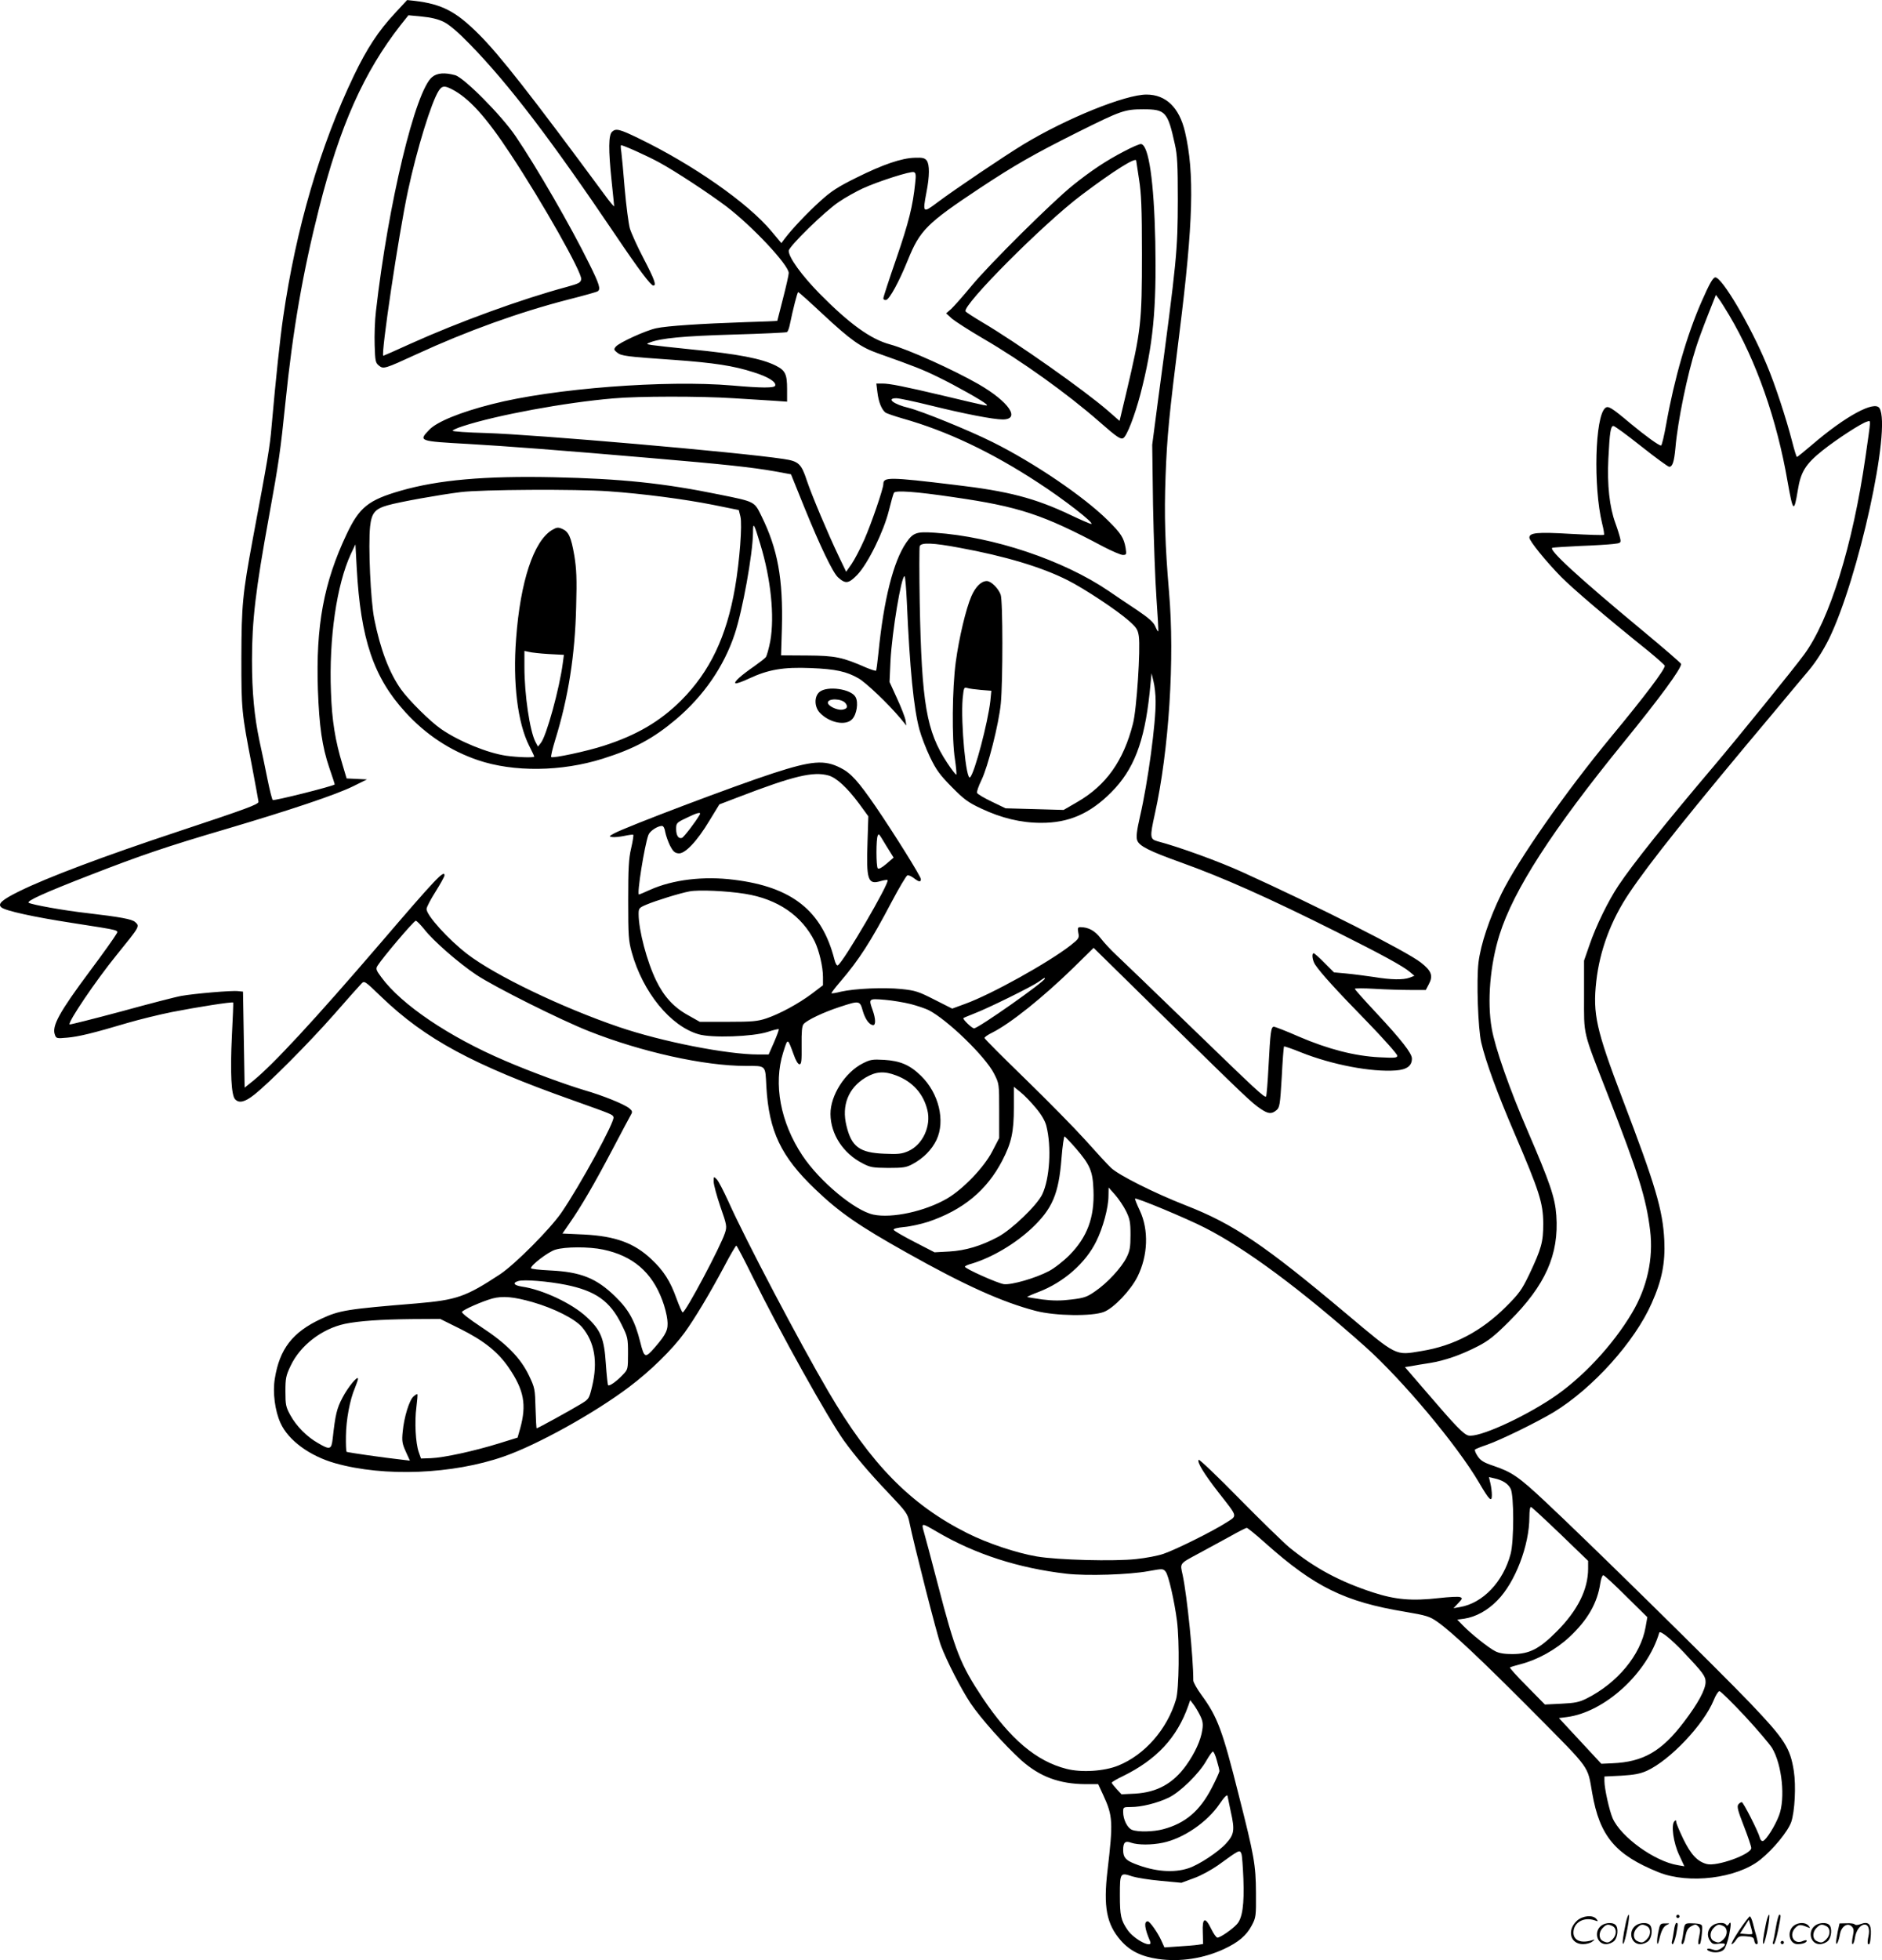 <?xml version="1.0" encoding="UTF-8"?>
<svg xmlns="http://www.w3.org/2000/svg" version="1.0" viewBox="0 0 1153.582 1200.697" preserveAspectRatio="xMidYMid meet">
  <g transform="translate(-0.551,1200.945) scale(0.1,-0.1)" fill="#000000" stroke="none">
    <path d="M2425 11927 c-100 -107 -170 -214 -249 -378 -208 -433 -356 -937 -435 -1484 -19 -131 -44 -365 -71 -670 -10 -121 -23 -197 -115 -687 -63 -340 -69 -405 -70 -728 0 -320 1 -333 66 -669 21 -113 39 -208 39 -213 0 -16 -70 -42 -492 -182 -456 -151 -804 -282 -976 -367 -105 -52 -133 -77 -108 -98 25 -21 198 -59 432 -95 313 -49 287 -42 269 -74 -8 -15 -79 -115 -159 -222 -187 -251 -234 -336 -214 -389 8 -23 11 -24 76 -18 69 6 157 27 372 91 69 20 190 50 270 66 153 30 369 64 375 58 1 -1 -2 -93 -8 -204 -11 -222 -4 -366 20 -389 24 -25 59 -17 115 27 91 71 334 315 491 493 82 94 158 179 168 189 18 19 20 17 124 -83 268 -257 560 -415 1170 -631 246 -88 245 -87 251 -104 10 -25 -207 -422 -320 -586 -70 -101 -284 -316 -376 -377 -210 -138 -265 -157 -511 -178 -427 -35 -473 -42 -586 -95 -174 -81 -254 -184 -283 -366 -14 -84 1 -198 35 -272 48 -106 179 -202 335 -246 301 -85 720 -68 1033 41 205 71 557 266 770 427 128 96 264 229 338 331 61 84 151 233 244 407 37 71 71 128 74 127 3 0 50 -89 103 -197 165 -334 457 -858 556 -997 68 -94 153 -195 272 -320 112 -118 119 -128 130 -182 26 -128 170 -694 193 -754 37 -98 123 -265 182 -354 62 -92 208 -256 311 -349 114 -101 233 -145 395 -146 l76 0 31 -67 c59 -128 61 -165 26 -463 -26 -221 -6 -327 81 -427 57 -65 126 -99 230 -114 135 -19 278 3 403 61 88 41 138 83 170 144 26 49 27 56 26 201 -1 171 -10 223 -106 600 -99 394 -129 476 -227 610 -28 38 -51 79 -51 90 0 144 -38 517 -65 645 -17 77 -23 68 105 137 47 25 128 70 182 99 53 30 100 54 106 54 5 0 59 -44 118 -97 298 -265 483 -356 852 -417 129 -22 150 -28 196 -60 87 -60 269 -231 598 -562 348 -351 323 -318 353 -488 46 -265 142 -379 408 -486 185 -74 479 -37 622 77 81 65 170 174 190 231 22 65 30 221 16 312 -22 142 -56 195 -268 417 -201 210 -1010 1005 -1257 1235 -162 152 -204 180 -316 218 -60 20 -79 32 -97 59 -13 19 -20 38 -16 41 5 4 37 17 73 29 86 30 304 137 408 199 240 146 498 432 602 669 63 141 83 246 77 383 -9 187 -54 338 -256 867 -162 426 -183 521 -161 721 21 188 90 374 201 539 126 188 370 494 893 1116 77 93 172 206 209 250 45 54 87 120 123 192 180 367 384 1294 310 1414 -30 48 -208 -48 -413 -224 -48 -41 -90 -75 -93 -75 -3 0 -16 42 -29 93 -37 144 -107 357 -157 474 -100 240 -273 533 -314 533 -15 0 -37 -40 -84 -147 -90 -204 -168 -475 -217 -750 -13 -73 -27 -133 -32 -133 -14 0 -94 58 -186 134 -119 100 -138 111 -156 96 -63 -52 -74 -482 -19 -708 9 -35 14 -66 11 -69 -3 -3 -96 0 -205 6 -204 12 -252 7 -252 -23 0 -21 102 -146 196 -242 73 -73 274 -245 532 -452 56 -46 102 -87 102 -91 0 -24 -124 -188 -327 -433 -283 -342 -573 -757 -674 -963 -74 -151 -127 -309 -141 -422 -13 -110 -3 -404 17 -490 28 -119 98 -310 205 -559 151 -352 174 -423 175 -549 0 -115 -11 -154 -87 -315 -45 -93 -61 -115 -142 -196 -151 -150 -319 -239 -518 -271 -162 -27 -146 -35 -464 232 -499 419 -687 546 -979 660 -197 77 -415 187 -460 231 -22 21 -93 98 -158 171 -65 72 -230 240 -367 373 -138 134 -250 246 -250 251 0 5 21 20 48 33 113 57 311 216 499 399 l122 120 443 -435 c487 -477 525 -514 582 -552 46 -31 66 -32 95 -8 20 16 23 32 33 202 5 102 12 187 14 189 2 2 50 -14 106 -37 189 -75 429 -121 579 -110 68 5 99 28 99 73 0 32 -65 115 -219 280 -72 77 -131 143 -131 147 0 4 55 4 123 0 67 -4 165 -7 217 -7 l95 0 19 36 c27 51 16 81 -49 132 -90 70 -627 342 -1092 553 -142 65 -392 156 -523 190 -46 13 -47 26 -16 166 87 392 123 954 87 1363 -24 283 -30 467 -21 708 9 243 21 368 85 877 85 679 93 980 34 1232 -35 149 -117 228 -236 228 -131 0 -491 -146 -754 -305 -120 -73 -421 -276 -524 -353 -93 -70 -95 -69 -71 58 20 102 20 170 2 196 -12 15 -25 19 -73 17 -81 -2 -195 -41 -358 -122 -115 -57 -155 -83 -222 -144 -79 -71 -175 -173 -218 -230 l-20 -27 -61 73 c-145 174 -483 409 -814 569 -115 56 -139 62 -162 41 -23 -20 -24 -108 -3 -308 8 -77 15 -144 15 -149 0 -5 -28 28 -62 75 -446 604 -641 853 -768 979 -139 139 -225 184 -392 204 l-47 5 -76 -82z m301 -52 c34 -17 87 -62 160 -137 239 -245 498 -585 892 -1168 142 -211 217 -310 232 -310 21 0 7 38 -59 165 -38 72 -76 156 -85 186 -8 30 -22 137 -31 239 -8 102 -18 204 -21 228 -4 23 -4 42 -2 42 15 0 164 -67 235 -106 99 -54 297 -184 408 -267 160 -121 385 -361 385 -410 0 -12 -16 -82 -35 -156 -19 -74 -35 -136 -35 -137 0 -1 -89 -5 -197 -8 -268 -9 -480 -23 -544 -37 -64 -13 -228 -88 -249 -113 -13 -16 -12 -20 8 -36 25 -21 56 -25 347 -45 247 -18 367 -36 490 -76 90 -28 140 -60 132 -82 -5 -15 -82 -15 -263 1 -407 35 -1098 -18 -1472 -114 -194 -49 -338 -108 -384 -156 -69 -71 -67 -71 237 -88 228 -13 570 -39 1115 -86 458 -39 624 -57 766 -82 l98 -18 82 -203 c96 -236 174 -399 206 -428 46 -42 65 -39 117 14 66 68 163 266 195 395 13 53 27 102 31 109 10 16 135 7 365 -27 402 -58 548 -106 920 -304 52 -27 106 -50 118 -50 22 0 23 3 17 43 -11 62 -28 89 -108 168 -147 146 -452 353 -707 480 -146 73 -435 190 -515 210 -93 22 -139 59 -75 59 16 0 111 -20 212 -45 202 -50 382 -85 439 -85 113 0 39 109 -149 217 -156 89 -431 213 -542 243 -118 32 -247 125 -430 310 -110 112 -190 222 -190 263 0 26 224 245 308 300 39 27 105 63 145 82 94 43 296 108 314 100 12 -4 14 -18 8 -68 -14 -138 -39 -239 -115 -460 -44 -127 -80 -237 -80 -245 0 -7 8 -12 17 -10 21 4 80 113 133 244 74 183 116 225 440 440 215 142 330 208 602 344 265 132 287 140 402 140 136 0 149 -15 193 -215 15 -65 18 -128 18 -340 -1 -312 -5 -361 -121 -1225 l-36 -275 5 -370 c4 -203 13 -460 21 -570 8 -110 13 -201 11 -203 -2 -3 -10 11 -18 30 -11 26 -39 51 -113 101 -55 36 -133 89 -174 117 -277 188 -706 332 -1063 356 -114 8 -134 1 -177 -61 -79 -115 -138 -351 -170 -674 -6 -58 -12 -107 -15 -110 -3 -2 -29 6 -58 18 -148 65 -192 74 -363 75 l-161 1 5 165 c8 303 -25 486 -126 690 -43 88 -39 86 -257 130 -341 70 -603 97 -1015 106 -422 9 -708 -16 -940 -83 -197 -57 -252 -101 -330 -266 -141 -298 -189 -562 -176 -952 8 -224 26 -350 70 -479 19 -55 34 -101 33 -102 -12 -11 -373 -102 -380 -95 -4 4 -19 62 -32 127 -13 66 -35 171 -49 234 -32 152 -46 298 -46 496 0 243 22 430 105 884 59 324 70 400 100 694 45 443 107 799 206 1189 128 507 275 835 500 1123 l48 60 83 -8 c55 -5 100 -16 134 -33z m2324 -1791 c170 -158 230 -201 337 -239 223 -79 276 -100 368 -145 111 -54 272 -145 294 -165 16 -16 27 -18 -259 50 -245 58 -332 75 -376 75 l-37 0 7 -56 c7 -57 25 -102 48 -121 7 -6 55 -22 106 -37 270 -76 543 -205 829 -392 158 -102 352 -253 327 -254 -6 0 -62 24 -125 54 -218 104 -384 147 -709 185 -406 49 -440 49 -440 5 0 -28 -73 -241 -117 -341 -25 -56 -60 -123 -78 -149 l-33 -47 -45 94 c-66 138 -165 373 -195 462 -35 107 -51 121 -144 135 -278 42 -1527 150 -1825 159 -112 3 -203 9 -203 14 0 4 28 17 63 28 205 67 625 145 922 170 152 14 536 14 737 1 84 -5 192 -12 241 -15 l87 -6 0 78 c0 90 -11 113 -68 142 -87 44 -232 72 -527 101 -110 11 -216 23 -235 26 -34 6 -35 6 -10 16 67 26 204 39 508 48 177 5 326 12 331 15 5 3 12 20 16 38 22 107 48 207 53 207 4 0 72 -61 152 -136z m5555 -6 c165 -278 292 -637 358 -1021 33 -185 39 -191 62 -52 18 114 48 162 152 245 88 70 239 168 273 177 24 6 25 28 -10 -217 -78 -541 -220 -998 -376 -1210 -66 -90 -401 -503 -553 -683 -296 -349 -497 -600 -585 -732 -61 -91 -137 -245 -178 -365 l-33 -95 0 -215 c0 -250 -11 -205 145 -605 189 -485 236 -636 260 -833 21 -171 -18 -349 -111 -505 -118 -199 -307 -401 -489 -522 -190 -126 -454 -244 -514 -229 -29 7 -78 57 -251 259 l-138 160 39 6 c21 4 73 13 114 19 92 15 190 49 295 103 64 33 102 63 191 152 222 221 306 409 289 649 -8 111 -39 200 -175 516 -111 256 -201 512 -221 630 -29 164 -10 390 48 574 86 273 321 638 759 1176 227 279 353 451 354 482 0 5 -107 97 -237 205 -398 330 -580 498 -552 507 8 2 84 7 169 11 85 3 177 9 203 12 46 5 49 7 44 32 -3 14 -16 58 -30 96 -36 98 -51 233 -43 395 8 162 14 200 31 200 8 0 84 -56 171 -125 87 -69 164 -125 171 -125 20 0 30 30 38 115 14 166 74 455 126 615 11 36 43 123 71 194 l51 129 18 -24 c10 -13 39 -59 64 -101z m-6870 -1078 c212 -15 464 -48 641 -83 l158 -32 10 -40 c12 -49 -5 -273 -33 -435 -52 -301 -154 -514 -330 -691 -131 -130 -273 -213 -475 -278 -105 -34 -312 -78 -322 -69 -3 4 8 51 25 106 80 258 121 518 128 813 5 174 2 234 -11 314 -20 116 -35 148 -75 165 -26 11 -34 9 -63 -8 -112 -69 -193 -315 -219 -664 -21 -269 9 -516 80 -657 17 -33 31 -63 31 -66 0 -8 -99 -5 -172 5 -115 17 -287 87 -398 163 -68 47 -197 175 -246 243 -72 101 -127 245 -164 430 -23 112 -38 452 -26 568 9 83 30 108 107 130 73 21 320 65 449 81 129 16 709 19 905 5z m931 -325 c65 -212 88 -442 61 -593 -9 -46 -21 -90 -28 -99 -7 -8 -38 -32 -69 -54 -81 -56 -126 -96 -117 -105 4 -4 42 9 84 29 118 55 210 71 378 64 153 -6 220 -21 293 -63 47 -27 184 -158 256 -244 l37 -45 -5 32 c-3 18 -26 78 -52 134 l-46 101 6 132 c10 179 66 516 86 516 4 0 10 -71 14 -157 18 -411 42 -653 77 -782 11 -41 40 -117 65 -169 38 -79 60 -109 133 -183 75 -76 100 -95 182 -133 123 -58 243 -87 365 -87 170 -1 300 56 430 186 139 139 204 308 236 609 l12 121 12 -50 c7 -27 13 -81 13 -120 2 -132 -47 -497 -96 -708 -20 -87 -24 -125 -17 -145 12 -35 74 -66 269 -136 254 -91 534 -215 957 -427 270 -135 406 -209 446 -244 l27 -23 -28 -11 c-39 -15 -115 -14 -222 4 -49 7 -124 17 -167 21 l-76 7 -58 58 c-32 33 -62 59 -66 59 -14 0 -8 -45 9 -70 34 -51 133 -160 316 -347 103 -106 187 -201 187 -210 0 -14 -13 -15 -112 -10 -150 8 -310 49 -490 126 -77 34 -147 61 -154 61 -18 0 -22 -34 -33 -243 -5 -99 -12 -181 -15 -184 -9 -10 -57 35 -466 431 -223 216 -429 414 -457 440 -29 27 -70 71 -90 97 -36 47 -75 69 -126 69 -15 0 -17 -6 -12 -34 7 -32 4 -37 -48 -78 -135 -105 -485 -300 -646 -358 l-79 -29 -109 55 c-98 50 -117 56 -203 65 -107 11 -284 3 -369 -16 -31 -8 -57 -12 -59 -10 -2 2 23 35 55 72 114 133 186 245 314 488 46 87 89 159 96 162 7 3 24 -5 39 -16 31 -24 44 -27 44 -7 0 17 -164 279 -278 446 -106 154 -152 205 -215 236 -98 50 -175 44 -412 -33 -234 -76 -898 -327 -976 -369 -31 -17 -32 -19 -11 -22 12 -2 46 1 74 7 28 6 53 9 55 7 3 -2 -3 -40 -13 -83 -15 -63 -18 -124 -18 -318 0 -218 2 -247 22 -320 68 -244 237 -451 409 -501 81 -24 331 -15 423 14 35 12 66 19 69 17 2 -3 -11 -38 -29 -80 l-33 -75 -63 0 c-191 0 -589 78 -854 168 -349 119 -758 315 -930 447 -116 89 -250 237 -250 276 0 11 25 59 55 106 30 48 55 93 55 100 0 37 -54 -20 -390 -412 -409 -476 -662 -749 -785 -848 l-50 -40 -5 294 -5 294 -30 3 c-37 5 -269 -15 -347 -29 -31 -5 -197 -48 -368 -95 -172 -46 -315 -82 -318 -80 -12 13 159 266 287 424 146 180 144 177 114 204 -20 17 -88 30 -293 54 -143 16 -336 51 -358 63 -18 10 94 61 378 171 311 121 471 175 828 280 399 118 676 211 782 263 l85 42 -62 3 -63 3 -25 84 c-45 147 -65 271 -71 445 -13 329 35 658 122 846 l28 59 8 -145 c24 -436 103 -670 299 -884 125 -137 274 -235 444 -293 219 -74 511 -71 765 9 194 61 310 124 449 241 170 144 294 324 360 523 48 144 110 488 112 619 0 70 5 63 45 -70z m1221 -21 c278 -51 503 -118 663 -199 103 -52 303 -184 377 -250 44 -39 53 -52 59 -93 11 -76 -13 -449 -36 -536 -58 -228 -165 -378 -342 -480 l-83 -48 -178 5 -178 5 -85 41 c-46 22 -87 46 -90 54 -2 7 10 42 27 77 40 81 107 345 119 470 13 134 13 632 -1 667 -15 40 -59 83 -85 83 -34 0 -69 -35 -94 -92 -34 -78 -76 -256 -96 -403 -22 -163 -25 -474 -5 -598 7 -48 11 -90 8 -93 -2 -2 -28 30 -56 73 -127 192 -156 363 -168 979 -3 182 -3 339 0 348 9 23 80 21 244 -10z m-2519 -651 l94 -5 -7 -52 c-20 -154 -100 -445 -134 -487 l-18 -23 -16 30 c-34 67 -67 287 -67 458 l0 98 28 -6 c15 -4 69 -10 120 -13z m2651 -220 l63 -5 -6 -62 c-15 -132 -96 -440 -124 -468 -25 -25 -58 334 -46 480 7 69 8 73 28 67 12 -4 50 -9 85 -12z m-935 -524 c49 -14 114 -74 187 -172 l57 -78 -5 -158 c-8 -231 2 -263 80 -239 21 6 40 9 43 6 14 -15 -269 -500 -305 -522 -6 -4 -15 12 -21 36 -76 298 -259 444 -614 488 -187 24 -376 1 -515 -61 -35 -16 -66 -29 -69 -29 -14 0 34 301 58 365 9 24 56 55 83 55 9 0 17 -15 20 -37 4 -21 17 -58 29 -83 18 -35 29 -46 52 -48 39 -5 114 73 191 202 l60 98 115 44 c341 131 460 159 554 133z m-790 -241 c-26 -45 -97 -137 -108 -141 -21 -8 -36 14 -36 54 0 36 2 39 63 68 67 33 93 39 81 19z m1146 -193 l43 -69 -44 -38 c-28 -24 -47 -34 -53 -28 -11 11 -11 184 0 201 7 13 3 18 54 -66z m-867 -291 c199 -32 347 -133 426 -291 27 -55 51 -155 51 -219 l0 -50 -67 -51 c-83 -62 -197 -124 -280 -152 -54 -18 -87 -21 -235 -21 l-173 0 -71 40 c-88 48 -149 115 -196 212 -57 116 -108 310 -108 408 0 35 3 39 48 58 57 24 204 70 264 81 56 11 229 3 341 -15z m-1967 -217 c55 -71 210 -206 319 -279 113 -75 517 -277 692 -346 322 -127 705 -212 958 -212 129 0 121 7 128 -128 16 -272 89 -427 300 -628 147 -141 267 -224 562 -389 356 -200 586 -303 790 -356 120 -31 344 -34 417 -6 60 23 164 132 206 216 64 129 70 286 14 405 -18 38 -31 71 -29 73 8 7 314 -120 429 -179 250 -127 590 -379 983 -729 226 -202 561 -601 696 -831 63 -108 79 -124 79 -77 0 19 -4 51 -9 72 l-9 38 31 -7 c51 -11 86 -32 102 -64 21 -40 21 -321 0 -399 -45 -171 -170 -302 -310 -326 l-40 -7 29 31 c26 27 27 31 11 37 -9 4 -67 1 -129 -6 -167 -19 -268 -10 -406 35 -204 67 -355 148 -510 274 -36 30 -174 164 -307 299 -133 136 -246 243 -250 239 -12 -13 32 -85 123 -202 119 -152 115 -138 47 -182 -84 -54 -314 -168 -386 -192 -34 -12 -109 -26 -167 -32 -134 -15 -482 -6 -610 16 -123 21 -301 80 -426 143 -347 174 -591 423 -851 867 -174 296 -511 936 -613 1165 -29 63 -60 124 -71 135 -19 19 -19 19 -19 -14 0 -19 19 -88 41 -153 40 -114 41 -122 28 -162 -26 -81 -241 -486 -259 -486 -4 0 -21 39 -39 88 -37 103 -78 168 -153 238 -105 99 -220 141 -412 151 l-133 6 42 61 c72 103 153 242 263 451 58 110 110 208 116 218 9 15 7 22 -11 37 -32 26 -161 78 -275 111 -117 35 -333 114 -488 181 -342 146 -634 343 -757 511 -33 44 -35 52 -23 71 29 47 223 276 234 275 6 0 29 -24 52 -52z m3804 -302 c0 -18 -408 -305 -434 -305 -13 0 -72 57 -65 63 2 2 31 14 64 27 87 33 354 165 395 194 38 27 40 28 40 21z m-823 -156 c39 -10 89 -27 110 -37 116 -59 350 -286 402 -390 31 -61 31 -62 31 -228 l0 -166 -42 -81 c-51 -99 -179 -232 -278 -290 -135 -78 -337 -122 -451 -98 -114 24 -330 204 -435 362 -135 203 -179 438 -118 631 29 91 26 92 65 -14 12 -35 26 -58 35 -58 12 0 14 20 13 115 -1 83 2 119 12 131 20 24 120 72 221 105 122 40 124 40 142 -24 15 -52 41 -87 64 -87 16 0 15 39 -3 90 -26 73 -26 73 73 65 48 -4 119 -16 159 -26z m768 -637 c34 -40 57 -80 64 -109 33 -128 21 -324 -25 -420 -32 -67 -187 -216 -272 -261 -103 -55 -198 -83 -297 -89 l-91 -5 -124 64 c-68 35 -125 68 -127 74 -2 7 23 13 64 17 37 3 104 18 148 32 213 72 359 192 454 375 56 108 71 175 71 325 l0 127 41 -33 c23 -18 65 -62 94 -97z m245 -247 c87 -101 104 -140 108 -256 7 -167 -38 -288 -148 -399 -36 -36 -92 -80 -125 -97 -81 -43 -230 -86 -276 -80 -38 5 -239 95 -239 107 0 4 19 13 43 19 122 37 262 119 365 215 128 120 167 211 184 429 6 76 15 136 19 135 4 -2 35 -34 69 -73z m308 -385 c23 -48 27 -67 27 -145 0 -75 -4 -98 -24 -138 -31 -63 -119 -158 -193 -208 -50 -35 -69 -41 -145 -50 -64 -8 -112 -8 -177 0 -50 7 -92 14 -94 15 -2 2 29 16 69 31 154 59 288 176 354 310 41 82 75 207 75 279 l1 51 40 -45 c22 -25 52 -70 67 -100z m-3206 -235 c182 -38 299 -138 363 -310 14 -36 28 -90 31 -120 7 -60 -6 -88 -77 -170 -59 -67 -64 -66 -89 33 -32 129 -70 199 -154 280 -115 112 -211 150 -398 159 -65 3 -118 9 -118 14 0 19 106 100 149 113 60 19 208 19 293 1z m-228 -216 c182 -37 271 -99 342 -244 37 -75 39 -83 39 -176 0 -95 -1 -99 -30 -129 -38 -41 -84 -74 -92 -66 -3 3 -9 62 -14 132 -10 155 -31 206 -118 286 -89 83 -270 168 -396 186 -50 8 -60 23 -23 34 35 11 181 -1 292 -23z m-204 -106 c132 -38 259 -102 303 -153 77 -91 98 -212 62 -363 -19 -78 -19 -78 -74 -111 -61 -37 -259 -146 -266 -146 -2 0 -5 55 -7 123 -3 117 -4 125 -40 200 -52 109 -140 198 -295 299 -68 45 -120 85 -116 91 8 14 125 65 186 82 64 17 131 11 247 -22z m-445 -163 c148 -74 233 -142 300 -240 93 -137 109 -226 69 -371 l-16 -56 -116 -36 c-149 -46 -335 -87 -415 -90 l-61 -2 -14 40 c-19 55 -26 185 -14 275 5 41 8 77 6 79 -2 2 -13 -4 -24 -14 -26 -23 -58 -128 -66 -215 -6 -59 -3 -74 19 -123 l25 -55 -42 5 c-118 13 -341 45 -346 49 -3 3 -5 47 -4 97 1 98 24 222 55 294 10 25 19 50 19 56 0 24 -61 -50 -95 -115 -35 -66 -44 -104 -60 -250 -8 -69 -16 -72 -91 -28 -67 38 -132 103 -169 171 -27 49 -30 63 -30 144 0 81 3 97 32 158 59 125 192 227 333 257 87 18 221 27 410 29 l174 1 121 -60z m6745 -1258 l170 -164 0 -47 c0 -128 -64 -256 -190 -383 -109 -110 -170 -141 -275 -141 -47 0 -81 5 -105 18 -40 20 -150 108 -198 158 l-34 35 44 6 c70 11 142 50 202 112 109 110 196 337 196 512 0 36 4 62 10 60 5 -1 86 -76 180 -166z m-3821 14 c233 -137 500 -223 795 -257 124 -14 381 -6 501 16 88 16 90 16 106 -4 17 -21 53 -178 69 -301 16 -128 13 -418 -6 -481 -54 -182 -191 -339 -354 -405 -86 -35 -226 -44 -318 -20 -185 47 -345 183 -514 435 -135 203 -168 286 -273 691 -41 157 -79 301 -85 320 -18 63 -19 63 79 6z m4224 -395 l130 -128 -11 -62 c-30 -169 -172 -341 -361 -436 -46 -23 -72 -28 -155 -32 l-101 -5 -109 111 c-61 61 -108 113 -105 116 4 3 33 12 65 20 104 27 215 88 300 167 112 105 171 208 189 331 4 26 12 47 18 47 6 0 69 -58 140 -129z m353 -343 c118 -125 134 -146 134 -182 0 -46 -46 -131 -132 -244 -137 -181 -250 -246 -440 -254 l-67 -3 -130 140 -130 140 48 6 c233 30 494 269 567 517 5 16 72 -38 150 -120z m374 -390 c78 -84 153 -173 168 -197 61 -103 82 -309 42 -413 -24 -64 -78 -149 -98 -156 -8 -2 -16 6 -19 19 -10 39 -102 219 -111 219 -5 0 -15 -6 -21 -14 -10 -12 -3 -39 33 -131 25 -64 46 -126 46 -136 0 -39 -212 -115 -273 -98 -57 15 -97 58 -143 152 -24 50 -44 97 -44 106 0 11 -3 12 -11 4 -22 -22 -6 -133 29 -207 l32 -69 -41 7 c-141 23 -348 172 -399 288 -20 47 -50 181 -50 226 l0 29 103 5 c79 5 114 11 157 30 141 64 349 283 410 433 12 30 28 55 35 55 7 0 77 -69 155 -152z m-3339 4 c17 -34 20 -53 14 -90 -9 -62 -44 -140 -99 -217 -80 -111 -178 -165 -313 -173 l-83 -4 -30 32 c-16 18 -30 35 -30 39 0 4 30 22 68 40 208 102 332 236 401 431 l12 35 19 -25 c11 -14 29 -44 41 -68z m103 -276 c9 -30 16 -59 16 -66 0 -6 -21 -53 -47 -103 -73 -141 -162 -217 -298 -253 -59 -16 -153 -18 -190 -4 -29 11 -55 63 -55 110 0 29 1 30 48 30 64 0 161 24 230 57 70 33 188 148 232 227 18 31 36 56 40 56 5 0 16 -24 24 -54z m66 -219 c0 -2 9 -45 20 -97 25 -111 21 -138 -29 -193 -46 -51 -166 -131 -231 -152 -91 -30 -207 -21 -328 27 -57 22 -72 40 -72 85 0 47 13 58 50 44 42 -14 124 -14 192 0 127 26 273 126 349 238 28 42 49 62 49 48z m85 -354 c4 -10 9 -79 12 -153 6 -156 -6 -242 -40 -278 -29 -32 -102 -82 -119 -82 -7 0 -24 24 -38 53 -37 77 -56 70 -52 -20 l2 -72 -32 -5 c-18 -3 -72 -7 -119 -10 l-86 -6 -19 42 c-22 49 -71 118 -83 118 -25 0 -20 -43 14 -122 21 -50 -97 9 -138 69 -41 60 -47 87 -47 214 0 137 2 139 76 114 26 -8 104 -21 174 -27 l127 -12 76 28 c43 15 108 51 148 79 134 97 133 97 144 70z M2655 11538 c-103 -81 -270 -775 -345 -1434 -7 -56 -10 -150 -8 -209 3 -97 5 -108 26 -125 28 -23 36 -20 232 70 306 141 628 257 927 334 95 24 177 47 182 51 20 12 11 43 -53 171 -109 222 -322 591 -450 779 -85 126 -316 359 -371 374 -63 17 -109 14 -140 -11z m118 -74 c106 -54 210 -168 362 -399 199 -301 437 -723 433 -765 -3 -22 -12 -27 -88 -48 -279 -75 -663 -215 -958 -348 -90 -41 -165 -74 -167 -74 -17 0 94 745 151 1010 55 257 144 545 189 614 20 30 34 32 78 10z M6895 11082 c-110 -57 -203 -119 -315 -209 -123 -99 -507 -479 -618 -613 -52 -63 -109 -127 -126 -143 l-31 -27 36 -33 c21 -17 106 -72 190 -121 236 -137 514 -336 713 -510 108 -95 131 -110 147 -100 22 13 69 135 104 266 79 303 100 524 92 938 -8 367 -40 590 -87 597 -8 2 -56 -19 -105 -45z m75 -57 c0 -2 8 -53 17 -112 14 -88 18 -174 18 -458 0 -425 -5 -467 -96 -852 l-41 -172 -71 62 c-145 126 -558 417 -770 542 -54 32 -100 62 -103 67 -22 36 479 539 711 713 198 149 335 235 335 210z M5029 7771 c-33 -27 -33 -90 1 -127 58 -62 159 -83 199 -40 28 29 39 102 21 135 -26 50 -173 71 -221 32z m159 -69 c17 -22 10 -36 -21 -40 -31 -4 -87 23 -87 43 0 28 85 26 108 -3z M5293 5495 c-108 -55 -198 -196 -197 -310 1 -123 77 -240 195 -301 49 -26 64 -28 159 -29 91 0 111 3 148 23 66 35 119 88 148 149 55 117 14 286 -95 392 -68 67 -128 92 -226 98 -72 4 -85 2 -132 -22z m207 -74 c100 -38 166 -112 190 -212 24 -98 -29 -212 -117 -251 -39 -17 -61 -20 -147 -16 -151 6 -201 42 -232 171 -31 125 11 231 116 295 64 38 115 42 190 13z M9971 230 c-18 -85 -24 -135 -15 -127 12 11 43 177 33 177 -4 0 -12 -22 -18 -50z M10280 270 c0 -5 5 -10 10 -10 6 0 10 5 10 10 0 6 -4 10 -10 10 -5 0 -10 -4 -10 -10z M10831 230 c-18 -85 -24 -135 -15 -127 12 11 43 177 33 177 -4 0 -12 -22 -18 -50z M10891 203 c-7 -42 -15 -82 -18 -90 -3 -7 -1 -13 5 -13 5 0 17 37 26 83 19 95 19 97 8 97 -4 0 -14 -34 -21 -77z M9671 243 c-63 -59 -40 -143 38 -143 20 0 46 7 57 16 18 14 18 15 -6 7 -64 -19 -110 0 -110 48 0 61 63 98 130 75 22 -8 23 -7 11 8 -22 27 -85 21 -120 -11z M10666 185 c-31 -47 -52 -85 -46 -85 5 0 17 11 26 25 15 23 23 26 63 23 39 -3 46 -6 49 -25 2 -13 8 -23 13 -23 11 0 11 6 0 50 -6 19 -15 54 -21 78 -6 23 -14 42 -19 42 -4 0 -33 -38 -65 -85z m80 -22 c-2 -3 -20 -3 -40 -1 l-35 3 27 42 27 43 12 -42 c7 -23 11 -43 9 -45z M9823 215 c-50 -35 -31 -115 27 -115 17 0 39 9 50 20 22 22 27 79 8 98 -16 16 -59 15 -85 -3z m68 -5 c25 -14 25 -54 -1 -80 -23 -23 -33 -24 -61 -10 -25 14 -25 54 1 80 23 23 33 24 61 10z M10033 215 c-50 -35 -31 -115 27 -115 17 0 39 9 50 20 22 22 27 79 8 98 -16 16 -59 15 -85 -3z m68 -5 c25 -14 25 -54 -1 -80 -23 -23 -33 -24 -61 -10 -25 14 -25 54 1 80 23 23 33 24 61 10z M10170 173 c-12 -56 -8 -100 5 -48 13 57 26 83 48 93 20 9 19 10 -10 9 -31 0 -33 -2 -43 -54z M10266 183 c-4 -27 -9 -56 -12 -65 -3 -10 -1 -18 4 -18 5 0 14 26 21 57 13 68 13 73 2 73 -5 0 -12 -21 -15 -47z M10325 181 c-3 -25 -8 -54 -11 -63 -3 -10 -1 -18 4 -18 6 0 14 21 18 47 7 36 15 51 36 63 25 13 29 13 43 -1 13 -13 14 -24 6 -60 -9 -41 -8 -59 5 -47 3 3 8 31 11 61 5 53 4 56 -18 61 -13 3 -38 4 -56 4 -29 -1 -32 -4 -38 -47z M10503 215 c-30 -21 -38 -62 -17 -92 14 -22 21 -25 55 -20 45 6 50 -5 14 -29 -20 -13 -31 -14 -55 -6 -30 11 -44 -1 -14 -12 30 -12 71 -6 87 12 9 10 23 49 31 87 14 68 13 93 -3 66 -6 -9 -11 -10 -15 -2 -10 16 -58 14 -83 -4z m68 -5 c25 -14 25 -54 -1 -80 -23 -23 -33 -24 -61 -10 -25 14 -25 54 1 80 23 23 33 24 61 10z M11003 215 c-47 -33 -32 -115 21 -115 31 0 56 10 56 21 0 5 -11 4 -24 -2 -55 -25 -89 38 -45 82 20 20 31 21 74 3 18 -7 18 -6 6 9 -17 21 -59 22 -88 2z M11133 215 c-50 -35 -31 -115 27 -115 17 0 39 9 50 20 22 22 27 79 8 98 -16 16 -59 15 -85 -3z m68 -5 c25 -14 25 -54 -1 -80 -23 -23 -33 -24 -61 -10 -25 14 -25 54 1 80 23 23 33 24 61 10z M11270 178 c-5 -27 -10 -57 -10 -66 1 -27 16 5 24 51 9 47 47 71 72 45 13 -13 14 -24 6 -62 -5 -25 -6 -46 -1 -46 5 0 12 19 15 42 7 43 33 78 59 78 23 0 33 -29 23 -73 -5 -22 -6 -42 -3 -45 10 -11 15 6 18 58 3 64 -15 81 -63 63 -18 -7 -32 -7 -36 -2 -3 5 -25 8 -49 7 l-44 -1 -11 -49z M10920 110 c0 -5 5 -10 10 -10 6 0 10 5 10 10 0 6 -4 10 -10 10 -5 0 -10 -4 -10 -10z"></path>
  </g>
</svg>
